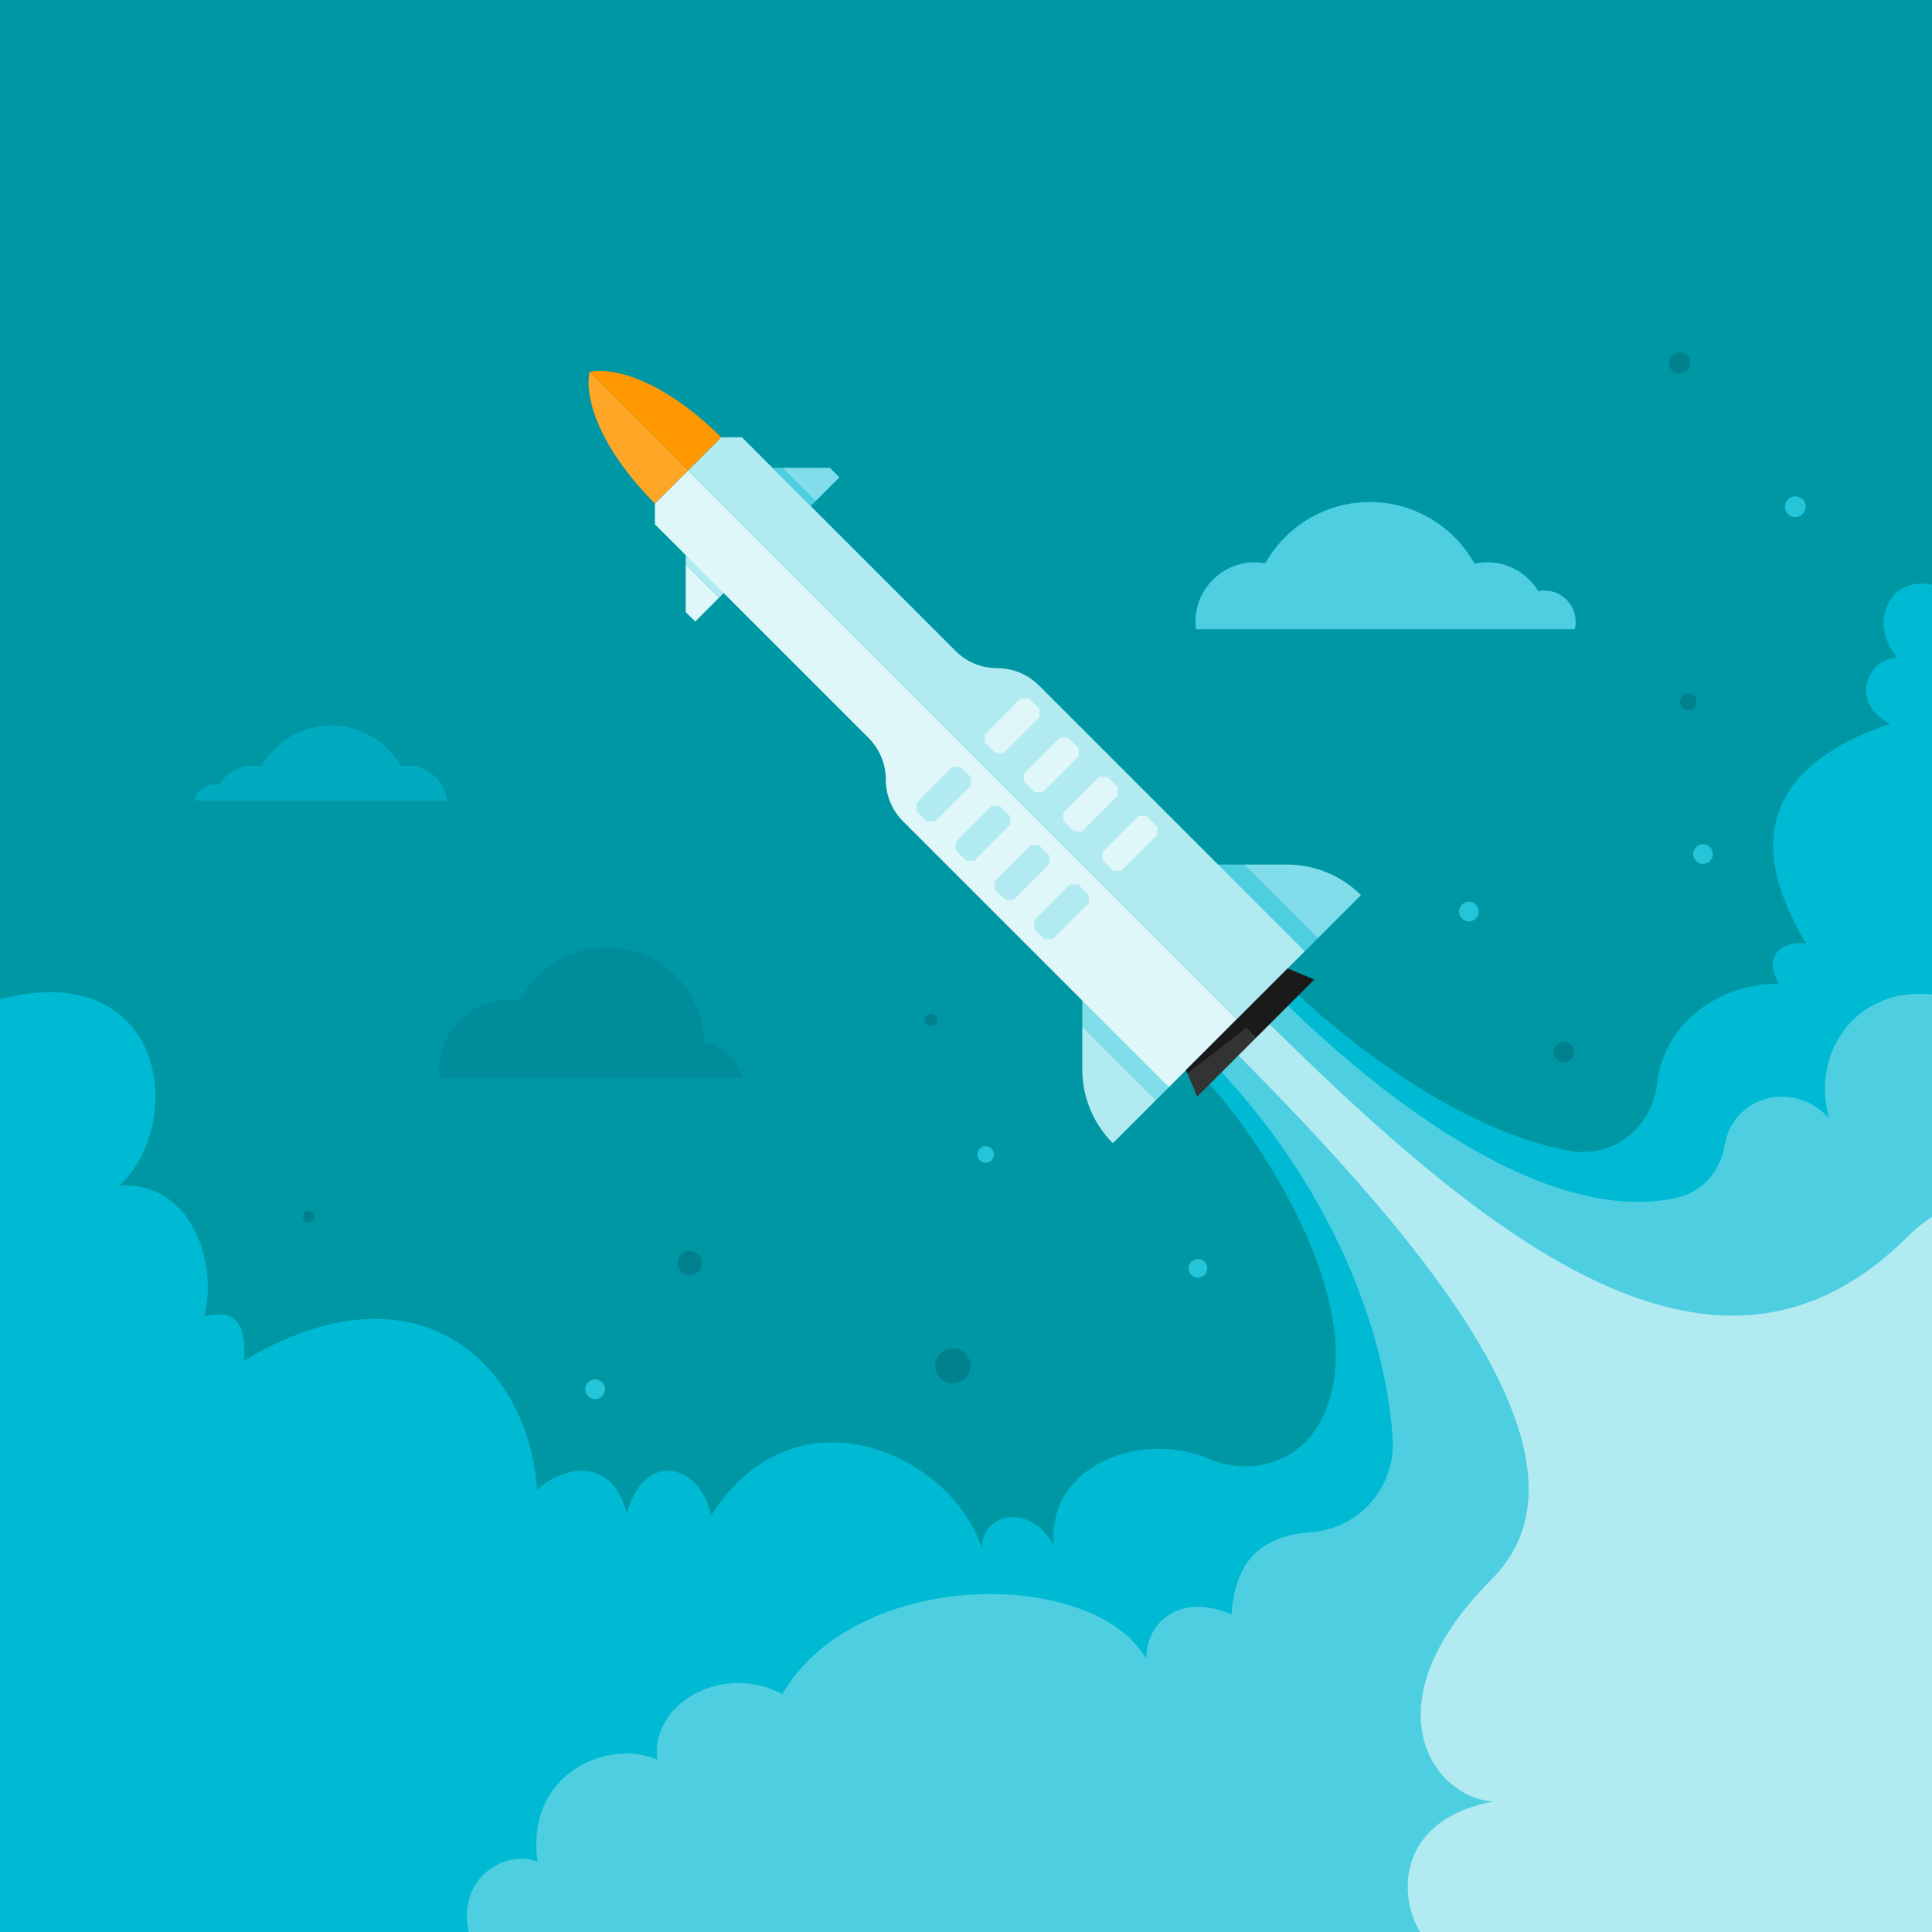 <?xml version="1.0" encoding="UTF-8"?> <svg xmlns="http://www.w3.org/2000/svg" xml:space="preserve" fill-rule="evenodd" stroke-linejoin="round" stroke-miterlimit="2" clip-rule="evenodd" viewBox="0 0 500 500"><path fill="#0097a5" d="M0 0h500v500H0z"></path><path fill="#00bad3" fill-rule="nonzero" d="M502.754 152.269c-12.321-5.371-20.22 7.898-11.689 18.009-7.267-.316-12.955 11.374-1.896 17.061-44.864 15.165-28.436 45.181-21.801 56.87-5.054-.948-11.689 2.528-6.95 10.426-15.107-.243-29.839 9.849-31.586 25.928-1.219 11.223-11.377 19.239-22.495 17.288-29.334-5.147-60.66-30.577-73.317-43.235l-25.24 20.234c20.603 20.604 49.64 68.24 32.957 94.713-5.897 9.358-17.912 12.363-28.051 7.943-16.768-7.309-42.164 1.434-39.903 22.738-5.852-11.628-19.016-8.746-18.621.555-7.584-24.069-47.983-43.38-70.19-8.472-2.353-13.269-17.258-17.5-21.746-.604-4.532-17.518-19.935-9.968-23.257-6.041-1.926-32.199-30.671-60.591-75.811-33.525.717-12.863-4.695-12.659-10.268-11.478 3.624-14.8-3.927-35.036-22.049-33.827 17.788-16.26 12.12-60.7-32.922-47.722v243.031h509.302l-4.467-349.892Z"></path><path fill="#4dcfe1" fill-rule="nonzero" d="M694.759 213.513c-32.284-33.452-89.1-15.504-92.601 8.612-3.889-9.336-19.448-8.169-19.448 3.89-45.898-19.06-79.739 14.392-72.737 33.84-25.536-10.019-42.219 10.054-36.564 29.561-9.723-10.372-25.12-5.347-27.056 6.97-1.04 6.617-5.742 12.083-12.276 13.566-33.218 7.541-76.117-24.977-104.142-53.003l-18.927 15.17c33.78 33.781 47.565 72.559 49.416 100.078.846 12.576-8.645 23.485-21.22 24.359-10.957.763-19.554 5.765-20.468 21.285-13.395-5.832-22.113 2.029-22.08 11.408-13.971-23.727-75.243-23.487-94.204 9.2-14.652-8.043-34.026 1.673-32.382 16.927-12.879-5.52-34.223 3.68-30.911 26.494-8.095-3.679-23.551 4.785-16.559 22.08h573.352l-1.193-290.437Z"></path><path fill="#b1eaf1" fill-rule="nonzero" d="M798.002 401.169c6.441-23.618-21.472-34.354-30.06-13.599-2.147-57.972-72.288-77.297-97.109-46.388-27.31-45.879-78.103-20.755-90.12 0 1.093-19.117-26.217-27.856-30.039-6.008-2.186-19.116-34.956-37.141-56.803-15.293-48.61 48.609-106.456 4.011-169.421-58.954l-8.957 7.161c47.34 47.341 102.75 108.423 70.529 140.644-32.221 32.221-15.367 56.511.496 57.502-26.769 4.957-25.034 27.522-16.978 36.564h539.18c24.716-116.258-80.657-140.277-110.718-101.629"></path><path fill="#4dcfe1" fill-rule="nonzero" d="m199.93 121.087 9.877 9.877 1.28-1.279-8.597-8.599h-2.56Z"></path><path fill="#80dde9" fill-rule="nonzero" d="M214.784 121.086h-12.295l8.599 8.599 6.147-6.148-2.451-2.451Z"></path><path fill="#b1eaf1" fill-rule="nonzero" d="m177.464 143.552 9.878 9.878-1.28 1.28-8.598-8.599v-2.56Z"></path><path fill="#dff7f9" fill-rule="nonzero" d="M177.464 158.406v-12.295l8.599 8.599-6.148 6.147-2.451-2.451Z"></path><path fill="#4dcfe1" fill-rule="nonzero" d="m313.394 223.752 24.284 22.44 3.362-3.363-19.075-19.076h-8.57Z"></path><path fill="#80dde9" fill-rule="nonzero" d="M333.108 223.753h-11.144l19.077 19.076 11.166-11.166a27.017 27.017 0 0 0-19.099-7.91m-53.007 33.293 22.439 24.284-3.362 3.363-19.077-19.076v-8.57Z"></path><path fill="#b1eaf1" fill-rule="nonzero" d="M280.1 276.76v-11.144l19.078 19.077-11.166 11.165a27.008 27.008 0 0 1-7.912-19.098"></path><path fill="#dff7f9" fill-rule="nonzero" d="M169.494 130.328v5.368l55.281 55.281a15.261 15.261 0 0 1 4.47 10.792c0 4.047 1.608 7.929 4.471 10.791l68.797 68.797 17.583-17.583-142.025-142.023-8.577 8.577Z"></path><path fill="#b1eaf1" fill-rule="nonzero" d="M186.648 113.174h5.369l55.281 55.281a15.257 15.257 0 0 0 10.791 4.47c4.048 0 7.93 1.607 10.791 4.47l68.798 68.798-17.583 17.582-142.024-142.024 8.577-8.577Z"></path><path fill="#fea626" fill-rule="nonzero" d="m169.494 130.328 8.577-8.577-25.516-25.517c-1.557 8.646 4.742 21.897 16.939 34.094"></path><path fill="#fe9700" fill-rule="nonzero" d="m186.648 113.174-8.577 8.577-25.517-25.516c8.647-1.557 21.898 4.742 34.094 16.939"></path><path fill="#dff7f9" fill-rule="nonzero" d="m259.739 194.888 9.283-9.283v-2.121l-2.723-2.724h-2.122l-9.283 9.283v2.121l2.724 2.724h2.121Zm10.147 10.146 9.283-9.283v-2.121l-2.723-2.723h-2.122l-9.283 9.283v2.12l2.724 2.724h2.121Zm10.146 10.147 9.283-9.283v-2.12l-2.723-2.724h-2.121l-9.283 9.283v2.121l2.723 2.723h2.121Zm10.148 10.147 9.282-9.283v-2.121l-2.722-2.724h-2.122l-9.283 9.283v2.121l2.724 2.724h2.121Z"></path><path fill="#b1eaf1" fill-rule="nonzero" d="m242.04 212.586 9.283-9.283v-2.121l-2.722-2.723h-2.122l-9.283 9.283v2.12l2.724 2.724h2.12Zm10.148 10.146 9.283-9.283v-2.12l-2.723-2.724h-2.122l-9.283 9.283v2.121l2.724 2.723h2.121Zm10.146 10.148 9.283-9.283v-2.121l-2.723-2.724h-2.121l-9.283 9.283v2.121l2.723 2.724h2.121Zm10.146 10.146 9.283-9.283v-2.121l-2.722-2.724h-2.122l-9.283 9.283v2.121l2.724 2.724h2.12Z"></path><path fill="#333" fill-rule="nonzero" d="m306.947 276.923 2.871 6.896 15.162-15.161-4.884-4.883-13.149 13.148Z"></path><path fill="#1a1a1a" fill-rule="nonzero" d="m333.243 250.627 6.896 2.87-15.16 15.16-4.883-4.883 13.147-13.147Z"></path><path fill="#1a1a1a" fill-rule="nonzero" d="m320.096 263.775-13.148 13.148.365.877 18.61-14.434-5.827.409Z"></path><path fill="#00818e" fill-rule="nonzero" d="M181.674 326.827a3.17 3.17 0 1 1-6.339 0 3.17 3.17 0 0 1 6.339 0m69.476 26.644a4.561 4.561 0 0 1-4.561 4.562 4.562 4.562 0 1 1 0-9.124 4.562 4.562 0 0 1 4.561 4.562m-8.566-89.506a1.647 1.647 0 1 1-3.297 0 1.647 1.647 0 0 1 3.297 0M81.436 314.868a1.521 1.521 0 1 1-3.043 0 1.521 1.521 0 0 1 3.043 0m325.955-42.593a2.661 2.661 0 1 1-5.323.001 2.661 2.661 0 0 1 5.323-.001m31.697-90.65a2.155 2.155 0 1 1-4.31.003 2.155 2.155 0 0 1 4.31-.003m-1.616-87.736a2.788 2.788 0 1 1-5.575 0 2.788 2.788 0 0 1 5.575 0"></path><path fill="#25c5d9" fill-rule="nonzero" d="M312.42 328.246a2.411 2.411 0 1 1-4.823.001 2.411 2.411 0 0 1 4.823-.001m-55.196-29.473a2.144 2.144 0 1 1-4.289 0 2.144 2.144 0 0 1 4.289 0m-100.66 60.766a2.546 2.546 0 1 1-5.092 0 2.546 2.546 0 0 1 5.092 0m286.725-138.513a2.546 2.546 0 1 1-5.092 0 2.546 2.546 0 0 1 5.092 0m24.027-89.944a2.679 2.679 0 1 1-5.357.003 2.679 2.679 0 0 1 5.357-.003m-84.628 104.834a2.546 2.546 0 1 1-5.092-.002 2.546 2.546 0 0 1 5.092.002"></path><path fill="#00818e" fill-rule="nonzero" d="M182.198 269.628c-.325-13.599-11.442-24.523-25.118-24.523-9.78 0-18.25 5.589-22.404 13.745a18.456 18.456 0 0 0-2.666-.196c-10.139 0-18.359 8.22-18.359 18.36 0 .641.033 1.274.098 1.899h78.402a13.02 13.02 0 0 0-9.953-9.285" opacity=".44"></path><path fill="#4dcfe1" fill-rule="nonzero" d="M407.785 160.941a8.12 8.12 0 0 0-9.686-7.965c-2.701-4.458-7.584-7.448-13.176-7.448-1.137 0-2.241.132-3.307.365-5.294-9.515-15.446-15.957-27.107-15.957-11.614 0-21.729 6.389-27.04 15.84a15.439 15.439 0 0 0-2.676-.248c-8.512 0-15.413 6.901-15.413 15.413 0 .644.051 1.273.129 1.896h98.044c.146-.61.232-1.242.232-1.896"></path><path fill="#00abbf" fill-rule="nonzero" d="M115.654 207.171c-.622-5.068-4.935-8.996-10.172-8.996-.608 0-1.2.063-1.78.165-3.534-6.289-10.267-10.541-17.995-10.541-7.76 0-14.517 4.286-18.04 10.619a10.287 10.287 0 0 0-2.201-.243c-3.721 0-6.971 1.989-8.768 4.957a5.43 5.43 0 0 0-1.042-.104 5.402 5.402 0 0 0-5.25 4.143h65.248Z"></path></svg> 